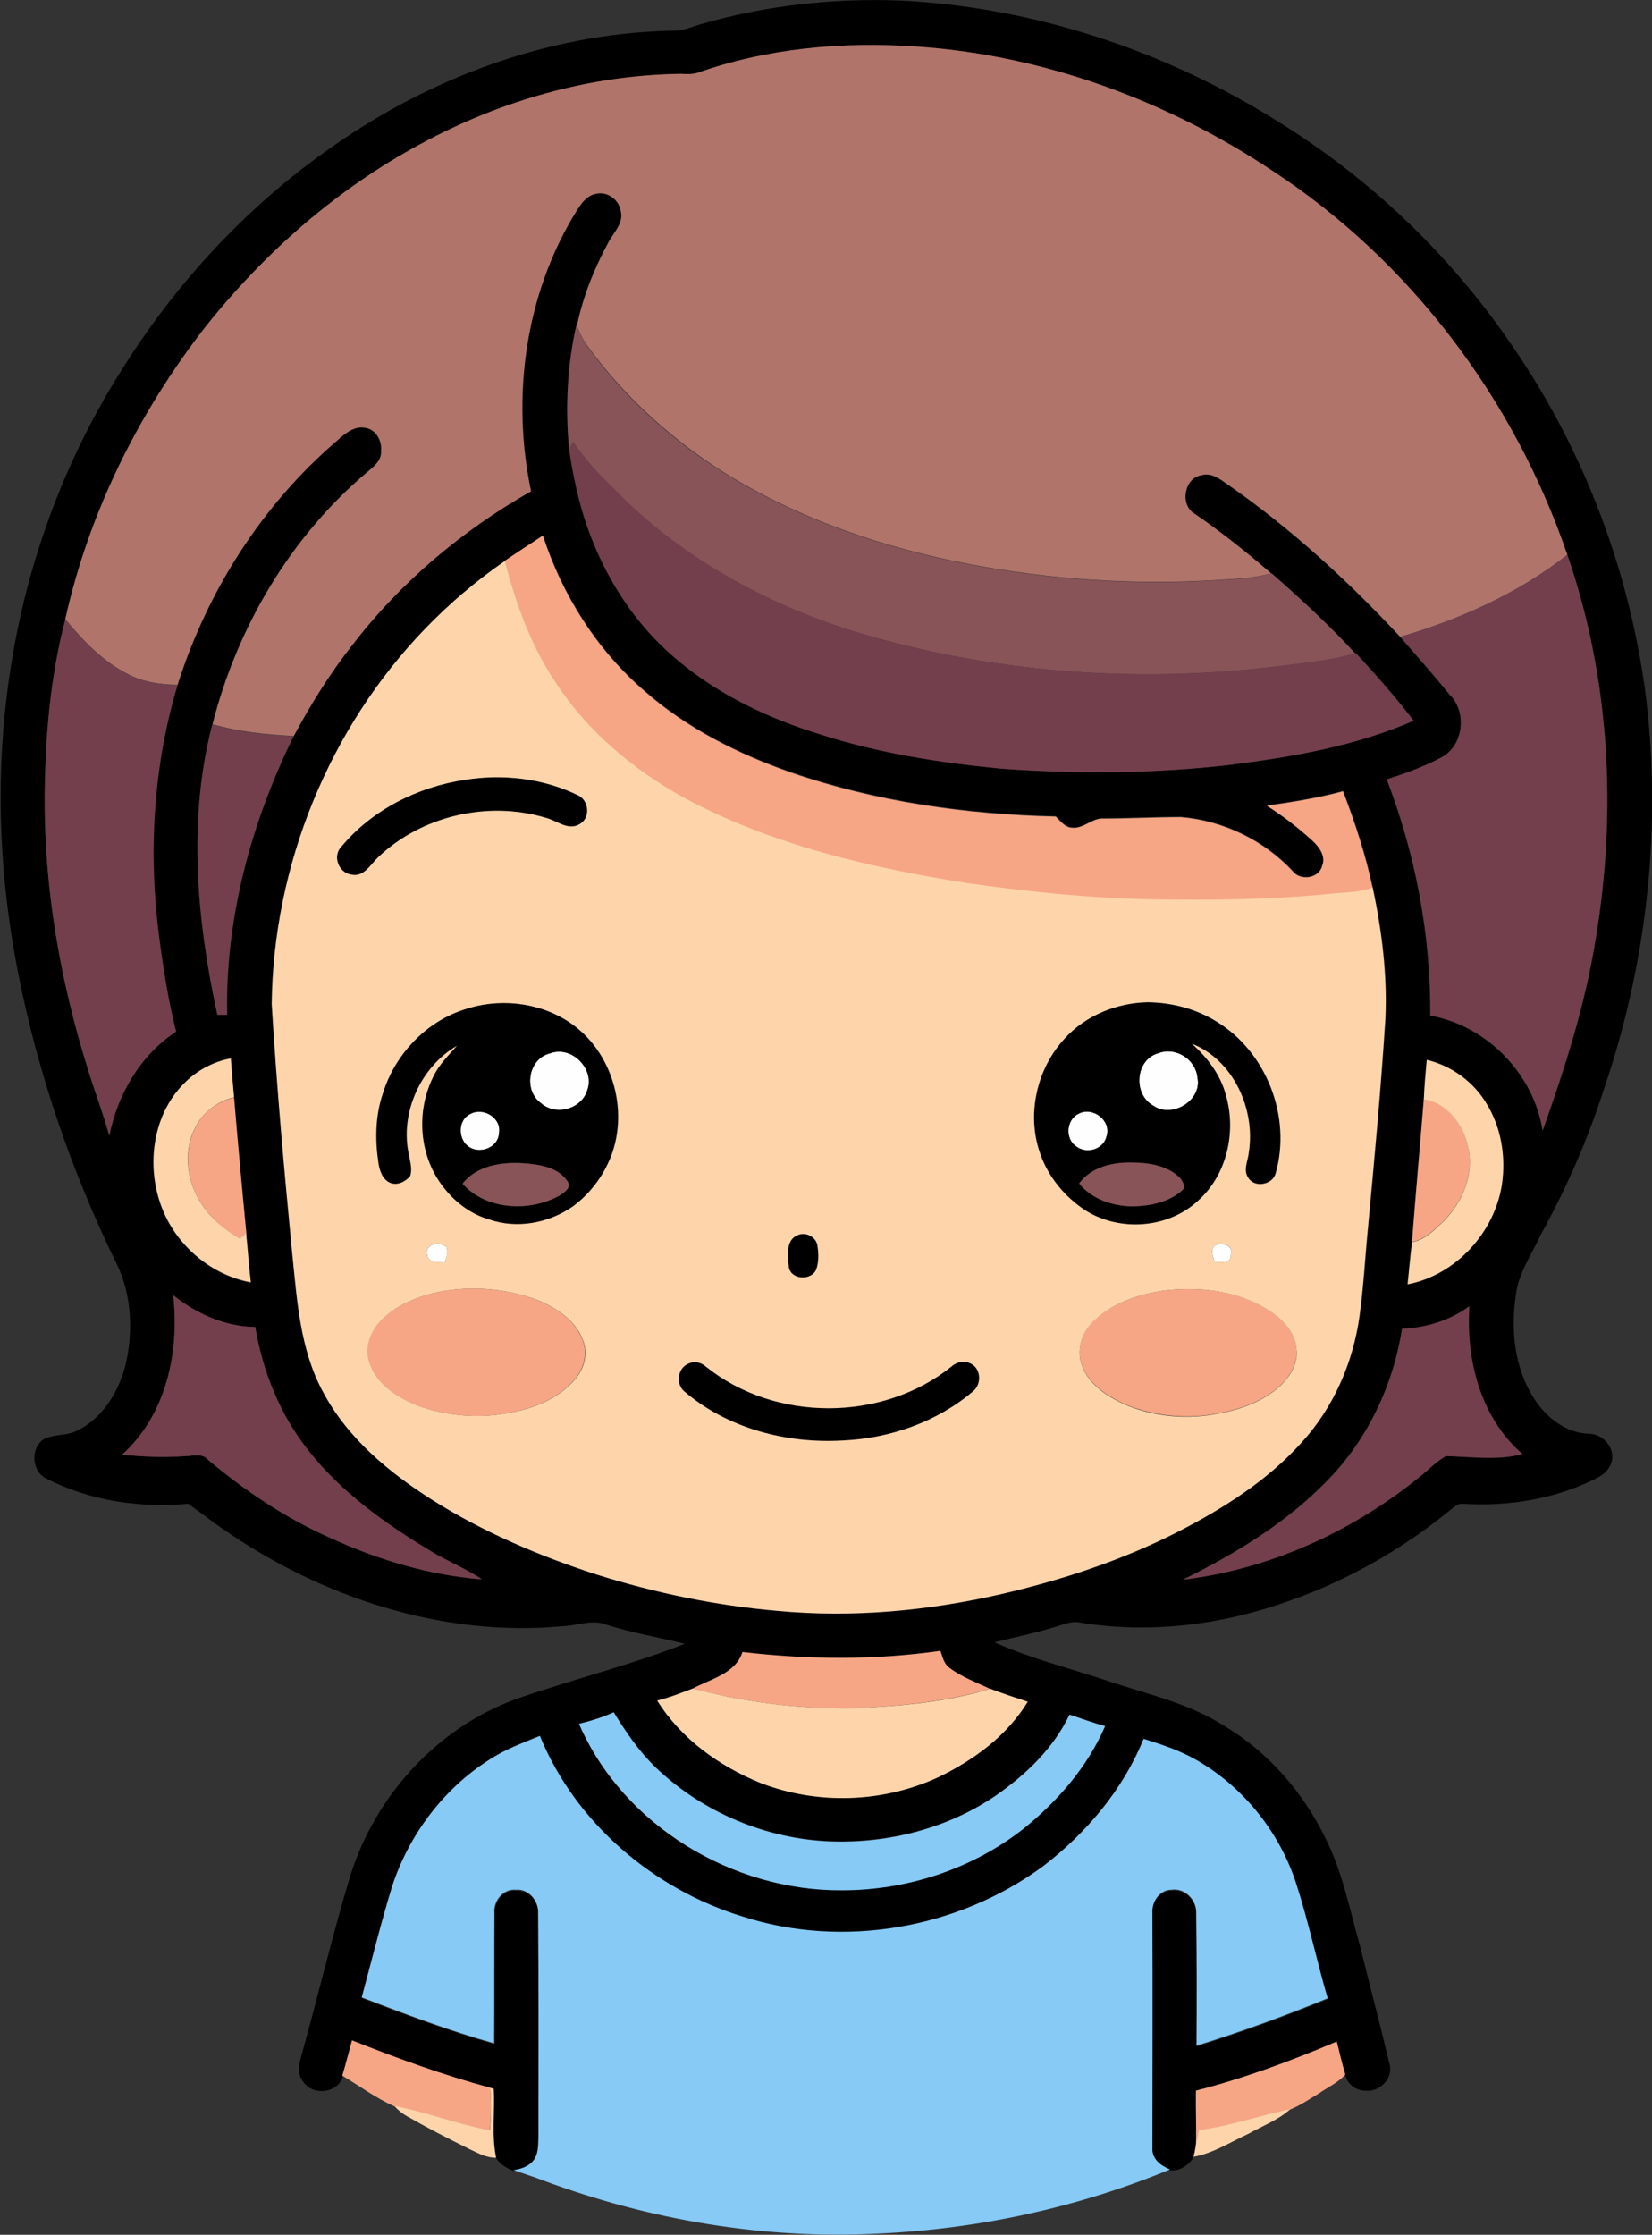 <?xml version="1.0" encoding="iso-8859-1"?>
<!-- Generator: Adobe Illustrator 19.2.0, SVG Export Plug-In . SVG Version: 6.00 Build 0)  -->
<svg version="1.1" id="Layer_1" xmlns="http://www.w3.org/2000/svg" xmlns:xlink="http://www.w3.org/1999/xlink" x="0px" y="0px"
	 viewBox="0 0 561.8 759.7" enable-background="new 0 0 561.8 759.7" xml:space="preserve">
<rect x="0" y="0" width="561.8" height="759.7" fill="#333333" stroke="none"/>
<path fill="#FEFEFE" d="M187,358.1c7.3-2.8,15.4,5.2,12.8,12.5c-1.9,6.5-10.8,8.9-15.8,4.4C177.9,370.6,179.6,359.9,187,358.1z"/>
<path fill="#FEFEFE" d="M394,358c5.8-2.3,12.6,2.1,13.2,8.2c1.8,7.9-8.8,14.2-15.1,9.6C385.2,371.9,386.1,360.1,394,358z"/>
<path fill="#FEFEFE" d="M159.9,378.7c4.5-2.5,10.8,1.4,9.8,6.6c-0.3,5-6.9,7.3-10.6,4.3C155.7,387,155.8,380.7,159.9,378.7z"/>
<path fill="#FEFEFE" d="M366.8,378.6c4.9-2.6,11.3,2.4,9.5,7.8c-1,4.5-6.8,6.1-10.3,3.4C362.1,387.1,362.6,380.6,366.8,378.6z"/>
<path fill="#FEFEFE" d="M145.2,426.3c-0.6-3.6,4.8-4.5,6.7-2.2c0.6,1.7-0.2,3.4-0.6,5.1C149,429.1,145.6,429.5,145.2,426.3z"/>
<path fill="#FEFEFE" d="M412.8,423.7c2.1-1.7,6.8-0.6,5.8,2.7c0.2,3.3-3.4,2.7-5.6,2.6C412.7,427.3,411.6,425.3,412.8,423.7z"/>
<g>
	<g>
		<path d="M238.4,8.2c22.1-6.4,45.2-8.9,68.1-8c45.3,2.3,89.7,17,128.1,41.1c30.7,19,57.5,44.3,78.1,74
			c24.8,35.2,40.8,76.4,46.7,119c6,45.5,0.9,92.4-13.9,135.8c-5.5,17.2-12.8,33.8-21.5,49.6c-3.1,6.7-7.6,13-8.5,20.5
			c-1.8,11.9-0.5,24.8,6.1,35.1c4.1,6.5,11,12,19,12.1c4.1,0.2,7.7,3.7,7.7,7.9c0,2.8-1.9,5.2-4.2,6.6c-14.3,7.6-30.7,10.3-46.7,9.3
			c-1.5-0.2-2.7,1-3.8,1.8C477.3,526.4,458.8,537,439,544c-22.8,8.3-47.6,11.5-71.6,7.6c-3.1-0.7-6.1,0.8-9,1.6
			c-6.6,2-13.5,3.4-20.2,5.1c12.3,5.5,25.5,8.8,38.2,13c13.5,4.6,27.8,7.6,39.9,15.4c15,8.9,26.9,22.6,34.5,38.3
			c5.8,11.5,8.2,24.2,11.7,36.5c3.3,13.4,6.8,26.6,10,40c1.5,4.8-3.2,9.8-8.1,9.2c-3.2,0.1-6.2-2.2-6.9-5.3
			c-1.1-3.7-1.9-7.5-2.9-11.2c-15.6,6.6-31.5,12.6-47.9,16.7c-0.1,6.3,0.2,12.6-0.1,19c-0.2,1.2-0.4,2.4-0.7,3.5
			c-1.7,2.7-4.7,4.7-8,4.4c-3-1.3-6.2-3.6-6-7.2c0.1-26.7,0.1-53.3,0-80c-0.3-3.8,2.5-7.9,6.5-7.9c4.6-0.7,8.6,3.5,8.4,8
			c0.2,15,0.2,30,0.1,45c15.1-4.7,30-10.1,44.6-16.1c-3.8-13.1-6.6-26.4-10.8-39.3c-5.8-17.4-18-32.8-34-41.8
			c-5.6-3.2-11.7-5.2-17.8-7.1c-7,17.4-19.5,32.2-34.3,43.4c-28.8,21.2-67.9,28.1-102.1,17c-30.3-9.3-56.9-31.8-68.9-61.4
			c-5.9,2.4-11.8,4.6-17.2,8.1c-15.7,9.9-27.4,25.6-32.9,43.2c-3.9,12.4-6.9,25.1-10.3,37.6c14.8,5.7,29.7,11.3,45,15.6
			c0.1-14.8,0-29.5,0.1-44.3c-0.4-4.2,3-8.3,7.3-7.9c4.4-0.3,7.8,3.8,7.6,8c0.1,25.3,0.1,50.6,0.1,75.9c-0.1,2.9,0.1,6.3-2.1,8.6
			c-1.6,1.8-4.1,2.5-6.4,2.8c-2.4-0.8-4.6-2.2-6-4.2c-1.6-7.7-0.4-15.6-0.8-23.4c-0.3-0.1-0.9-0.3-1.2-0.4c-16-4.3-31.6-10-47-16.1
			c-1.1,4-2.1,8-3.2,12c-1.6,5.6-10,6.7-13.3,2c-2.1-2.3-1.8-5.6-1-8.4c5.8-20.6,10.7-41.6,16.9-62.1c8.5-27,29.5-50.1,56.3-59.8
			c19-6.7,38.6-11.4,57.4-18.8c-8.9-2.2-18-3.7-26.7-6.5c-4.8-1.9-9.8,0.3-14.6,0.5c-41.1,3.9-82.4-9.8-115.9-33.1
			c-4-2.7-7.8-5.8-11.7-8.5c-16.4,1.5-33.4-1-48.1-8.5c-5.3-2.4-5.7-10.9-0.6-13.7c3.5-1.5,7.6-0.9,11-2.7
			c9-4.4,14.4-13.8,16.6-23.2c2.4-11.1,1.8-23.3-3.3-33.6c-15.2-31.1-26.5-64.1-33.3-98c-6.2-31.2-7.9-63.4-4-94.9
			C7,197.5,20,159.8,40.8,126.7C60,95.6,85.6,68.3,116,47.8c33.6-22.9,73.7-37,114.6-37.4C233.2,10.1,235.8,8.9,238.4,8.2z
			 M237.1,24.8c-1.8,0.5-3.7,0.4-5.5,0.4c-30.9,0.3-61.4,9.1-88.5,23.8c-28.6,15.3-53.4,37.1-73.4,62.4
			c-22.6,29.1-39.5,63-47.5,99.2c-5.1,19.5-6.8,39.7-7,59.8c-0.2,31.5,5.3,62.9,14.6,92.9c2.3,7.6,5.2,15,7.3,22.7
			c2.8-14.1,10.6-27.4,22.7-35.4c-2.6-10.6-4.3-21.5-5.8-32.4c-3.7-28.5-2-57.8,6.3-85.4c10-31.8,28.6-61,54-82.8
			c2.8-2.5,6.1-5.5,10.2-4.5c3.5,0.7,5.4,4.5,5,7.8c0.3,3.3-2.5,5.4-4.7,7.2c-26.1,22-44.2,52.7-52.6,85.7
			c-8.4,32.4-5.3,66.4,1.8,98.7c1.1,0,2.2,0,3.3,0c-0.7-32.9,8.2-65.4,22.6-94.7c5.8-10.8,12.3-21.3,19.9-30.9
			c16.4-21.4,37.5-39.1,60.8-52.3c-6.8-32.1-2-67.1,15.4-95.2c1.5-2.5,3.4-5.3,6.6-5.9c3.9-1.1,7.9,1.9,8.5,5.8
			c1.1,4.3-2.6,7.5-4.3,10.9c-4.8,8.8-8.6,18.3-10.6,28.2l-0.1-0.4c-3.1,13.8-3.8,28.1-2.5,42.1c1.3,9,3.3,18,6.2,26.6
			c6.1,17.4,16.4,33.5,30.7,45.3c14.1,11.9,31.1,19.9,48.7,25.3c19.9,6.3,40.7,9.6,61.4,11.6c25.9,1.8,52,1.7,77.8-1.3
			c21.2-2.7,42.6-6.4,62.4-15c-6.1-8-12.7-15.6-19.6-22.9l-0.2,0.1c-8.9-9.7-18.6-18.7-28.5-27.3l-0.2,0.1
			c-8.4-7.2-17-14.1-26.1-20.3c-5-3-3.5-12.2,2.4-13.1c3.6-1.1,6.6,1.6,9.4,3.5c21.3,14.9,40.5,32.5,58.2,51.5
			c5.6,6.4,11.3,12.9,16.7,19.5c6,5.8,4.9,17.1-2.4,21.3c-6,3.1-12.4,5.5-18.9,7.6c9.8,25.5,15,52.9,14.8,80.3
			c19.2,3.4,35.2,19.8,38.2,39.1c7.6-21.1,14.5-42.7,18-64.9c7.3-43.5,4.9-89-9.6-130.8c-18-52.8-53.4-99.9-100.2-130.5
			c-36-24-78-39.5-121.3-42.3C286.4,14.1,260.8,16.4,237.1,24.8z M171.7,190.6l0,0.1c-9.7,6.7-18.7,14.4-27,22.9
			c-32.8,33.9-51.8,80.6-52.2,127.8c1.8,28,4.3,56,6.9,84c1.6,16.2,2.5,33.1,10.5,47.7c8.3,15.8,22.3,27.5,37.2,36.8
			c17.3,10.9,36.2,19,55.7,25.3c20,6.3,40.8,10.6,61.7,12.4c25.5,2.4,51.2,0,76.1-5.7c20.7-4.8,41.1-11.5,60.1-21.2
			c15.4-7.9,30.3-17.3,42-30.3c10.8-11.8,17.5-27.1,19.7-42.9c1.4-10,2-20.1,2.9-30.2c2.2-23.6,4.4-47.1,5.9-70.8
			c0.8-15-1.2-30.1-4.3-44.8c-2.4-11.2-6-22.2-10.1-32.9c-8.5,2.3-17.2,3.7-25.9,4.9c5.5,3.5,10.6,7.5,15.5,11.9
			c2.3,2.1,4.7,5.3,3.3,8.6c-1,4.2-7.3,5.2-9.9,1.9c-9.8-10.6-23.8-17.3-38.1-18.5c-8.7,0-17.4,0.4-26.1,0.5c-4.1-0.3-7,3.6-11,3.1
			c-2.4-0.1-3.9-2.3-5.5-3.8c-30.4-0.7-60.9-5-89.8-14.9c-18.2-6.3-35.7-15.1-50.2-27.9c-16.1-13.9-27.9-32.5-34.4-52.7
			C180.3,184.9,175.9,187.7,171.7,190.6z M62.5,368.4c-11.1,11.1-12.9,29-7.1,43.2c5.1,12.4,16.7,22,29.9,24.5
			c-0.7-5.5-1-11.1-1.6-16.6c-1.4-15.4-2.9-30.9-4.2-46.3c-0.3-4.4-0.8-8.8-1.1-13.2C72.5,361,66.8,364,62.5,368.4z M485.2,360.3
			c-0.4,4.4-0.8,8.8-1,13.3c-1.2,16.2-2.8,32.4-4.1,48.6c-0.6,4.8-0.9,9.5-1.5,14.3c16.5-3.1,29.7-17.7,32.1-34.2
			c1.4-9.3-0.2-19.1-5.2-27.1C501.2,367.8,493.6,362.3,485.2,360.3z M58.9,440.3c2.2,19.3-2.4,40.8-17.4,54.2
			c7.3,0.7,14.6,1,21.9,0.5c2.5-0.1,5.4-1,7.3,1.2c12.6,10.6,26.4,19.8,41.4,26.5c16.3,7.5,33.9,12.8,51.8,14.2
			c-5.5-3.8-11.8-6.2-17.4-9.6c-15.5-9.3-30.5-20-41.7-34.3c-9.6-12.1-15.4-26.7-18-41.9C76.6,451,66.8,446.7,58.9,440.3z
			 M476.8,451.7c-3,19.2-11.7,37.6-25.4,51.5c-13.9,14.4-31.3,25-49.2,33.8c29.6-3.5,57.7-16.4,80.7-35.2c2.9-2.3,5.4-5,8.6-6.8
			c8.7,0.1,17.6,1.5,26.1-0.7c-14.3-12.3-19.3-32-18.1-50.2C493,448.9,484.9,451.4,476.8,451.7z M252.5,561.6
			c-2.4,7.3-10.8,9.1-16.8,12.4l-0.1,0c-4,1.5-7.9,3.1-12.1,4.1c8.1,13,21.1,22.3,35.1,28c19.4,7.5,41.7,6.7,60.6-2
			c12-5.7,23.3-14,30.3-25.6c-4.3-1.4-8.5-2.8-12.7-4.4l-0.1,0c-4.6-2.2-9.6-4-13.7-7.1c-1.9-1.3-2.4-3.7-3.1-5.8
			C297.6,564.4,274.9,564.2,252.5,561.6z M196.9,586c15,34.6,52.3,56.9,89.6,56.5c22,0,44.1-7.2,61.5-20.8
			c11.7-9.4,21.9-21.1,27.9-35c-4.1-1.1-8.1-2.5-12.1-3.9c-5.4,11.5-14.9,20.5-25.2,27.6c-16.3,11.1-36.4,16.1-56,15.5
			c-22-0.8-43.6-9.9-59.5-25.1c-5.7-5.5-10.2-12-14.3-18.8C204.9,583.8,200.9,585.1,196.9,586z"/>
	</g>
	<path d="M158.1,265.1c12.9-2.1,26.6-0.5,38.4,5.3c3.8,1.6,4.4,7.6,0.7,9.8c-3.8,2.5-7.8-1.2-11.6-2.1c-19.6-5.9-42.3-0.7-57.1,13.5
		c-2.6,2.4-4.8,6.8-9.1,5.8c-4.2-0.6-6.4-6.2-3.4-9.4C126.5,275.3,142,267.5,158.1,265.1z"/>
	<g>
		<path d="M362.1,353c7.1-7.9,17.8-12.1,28.3-12.3c8.1,0.1,16.3,2.2,23.3,6.5c17.1,10.3,25.7,32.6,20.2,51.7c-1.1,3.9-7.2,5-9.3,1.5
			c-2-2.7,0-6,0.2-8.9c2.2-14.5-5.4-31.1-19.4-36.7c5.3,4.7,9.8,10.6,11.6,17.5c3.6,12.5,0.4,27.2-9.5,35.9
			c-10.2,9.4-26.5,10.6-38.1,3.4c-7.1-4.6-12.9-11.4-15.6-19.5C349,378.8,352.6,363.2,362.1,353z M394,358
			c-7.9,2.1-8.8,13.9-1.9,17.8c6.4,4.6,16.9-1.7,15.1-9.6C406.6,360.1,399.8,355.8,394,358z M366.8,378.6c-4.2,2-4.7,8.6-0.8,11.1
			c3.5,2.7,9.2,1.1,10.3-3.4C378.1,381,371.6,376,366.8,378.6z M367,402.3c4.4,5.5,11.8,7.8,18.6,7.8c5.8-0.2,12-1.4,16.4-5.4
			c1.5-1.1,0.3-3-0.5-4.1c-4.3-4.5-11-5.4-16.9-5.4C378.1,395.1,370.9,396.9,367,402.3z"/>
	</g>
	<g>
		<path d="M157.5,343.3c11.8-4.2,25.5-2.9,35.9,4.2c14.6,9.5,20.5,29.6,14.3,45.7c-2.6,6.8-7.2,12.8-13.1,17.1
			c-8.1,5.6-18.8,7.6-28.2,4.4c-7.4-2.1-13.5-7.3-17.6-13.7c-6.5-10.4-7-24.1-1.5-35c1.9-4,5.1-7.2,8-10.4
			c-12.4,7.3-19.5,23-16.3,37.1c0.4,2.3,1.2,4.8,0.4,7.2c-1.6,1.9-4.3,3.3-6.8,2.3c-2.6-1.1-3.6-4.1-4-6.7c-1.2-7.9-1-16.1,1.5-23.7
			C134.2,358.8,144.5,347.7,157.5,343.3z M187,358.1c-7.4,1.8-9.1,12.6-3.1,16.9c5.1,4.5,13.9,2,15.8-4.4
			C202.4,363.3,194.2,355.2,187,358.1z M159.9,378.7c-4.2,1.9-4.2,8.3-0.8,10.9c3.7,3,10.3,0.7,10.6-4.3
			C170.7,380.1,164.4,376.2,159.9,378.7z M157.3,402.4c8,8.9,22.3,9.7,32.4,4.3c1.9-1.1,5-3,3-5.4c-3.4-4.8-9.9-5.5-15.3-5.9
			C170.3,395,162,396.3,157.3,402.4z"/>
	</g>
	<path d="M271,420c2.8-1.5,6.5,0.4,7,3.5c0.4,2.6,0.5,5.4-0.4,8c-1.7,4.1-9.1,3.5-9.4-1.2C267.9,426.9,267.2,421.7,271,420z"/>
	<path d="M233.8,463.7c2.1-1.1,4.7-0.6,6.4,0.9c23.4,18.9,60,18.8,83.5-0.1c2-1.8,5.1-2.1,7.3-0.5c2.8,2.1,2.7,6.7,0.1,8.9
		c-12.4,10.5-28.4,16.1-44.5,16.8c-19.1,1.1-39-4.1-53.7-16.6C229.8,470.7,230.3,465.3,233.8,463.7z"/>
</g>
<g>
	<path fill="#B0746A" d="M237.1,24.8c23.7-8.4,49.3-10.7,74.4-9c43.3,2.9,85.3,18.3,121.3,42.3c46.8,30.6,82.2,77.7,100.2,130.5
		c-16.8,13.2-36.5,21.9-56.8,27.9c-17.7-19-36.9-36.6-58.2-51.5c-2.8-1.9-5.8-4.5-9.4-3.5c-5.9,0.9-7.5,10.1-2.4,13.1
		c9.1,6.2,17.7,13.1,26.1,20.3c-6.7,1.9-13.8,1.9-20.7,2.4c-27.3,1.5-54.8-0.4-81.7-5.5c-29.6-5.6-58.7-15.5-84.3-31.6
		c-17.6-11.2-33.3-25.5-45.6-42.3c-1.6-2.2-2.9-4.6-3.8-7.1c2-9.8,5.8-19.3,10.6-28.2c1.8-3.5,5.4-6.7,4.3-10.9
		c-0.6-3.8-4.6-6.8-8.5-5.8c-3.2,0.6-5,3.4-6.6,5.9c-17.4,28.1-22.2,63.1-15.4,95.2c-23.4,13.3-44.4,30.9-60.8,52.3
		c-7.6,9.6-14.1,20.1-19.9,30.9c-9.3-0.5-18.6-1.4-27.6-4c8.4-33,26.5-63.7,52.6-85.7c2.2-1.9,5-4,4.7-7.2c0.4-3.3-1.6-7.1-5-7.8
		c-4.1-1-7.4,2-10.2,4.5c-25.4,21.8-43.9,51-54,82.8c-5.8-0.1-11.6-0.9-16.8-3.6c-8.6-4.3-15.3-11.4-21.4-18.7
		c8-36.1,24.8-70,47.5-99.2c20.1-25.3,44.9-47.1,73.4-62.4c27.1-14.7,57.6-23.4,88.5-23.8C233.4,25.2,235.3,25.3,237.1,24.8z"/>
</g>
<g>
	<path fill="#885458" d="M196,110.5l0.1,0.4c1,2.5,2.3,4.9,3.8,7.1c12.3,16.9,28,31.2,45.6,42.3c25.6,16.1,54.7,26,84.3,31.6
		c26.9,5.1,54.4,7,81.7,5.5c6.9-0.5,14-0.5,20.7-2.4l0.2-0.1c9.9,8.7,19.6,17.6,28.5,27.3c-9.2,2.4-18.7,3.4-28.1,4.5
		c-47.5,5.6-96.1,1.9-141.9-11.9c-30.9-9.6-60.2-25.7-82.7-49.2c-4.9-4.6-9.4-9.7-13.2-15.2c-0.4,0.5-1.1,1.6-1.5,2.1
		C192.2,138.5,192.9,124.3,196,110.5z"/>
	<path fill="#885458" d="M157.3,402.4c4.6-6,13-7.4,20.2-7c5.4,0.4,11.9,1.1,15.3,5.9c2,2.4-1.1,4.3-3,5.4
		C179.6,412,165.3,411.3,157.3,402.4z"/>
	<path fill="#885458" d="M367,402.3c3.9-5.4,11.1-7.2,17.5-7.1c5.9,0,12.6,0.9,16.9,5.4c0.8,1.1,2,3,0.5,4.1
		c-4.4,4-10.6,5.2-16.4,5.4C378.7,410.1,371.3,407.8,367,402.3z"/>
</g>
<g>
	<path fill="#733F4D" d="M195,150.4c3.8,5.6,8.3,10.6,13.2,15.2c22.5,23.4,51.9,39.6,82.7,49.2c45.8,13.8,94.5,17.5,141.9,11.9
		c9.4-1.2,18.9-2.1,28.1-4.5l0.2-0.1c6.8,7.4,13.4,14.9,19.6,22.9c-19.7,8.6-41.1,12.3-62.4,15c-25.8,3-51.9,3.2-77.8,1.3
		c-20.8-2-41.5-5.2-61.4-11.6c-17.6-5.4-34.6-13.4-48.7-25.3c-14.3-11.8-24.6-27.9-30.7-45.3c-3-8.6-4.9-17.6-6.2-26.6
		C193.8,152.1,194.6,151,195,150.4z"/>
	<path fill="#733F4D" d="M476.2,216.5c20.3-6,40-14.7,56.8-27.9c14.5,41.8,16.9,87.3,9.6,130.8c-3.6,22.2-10.5,43.7-18,64.9
		c-3-19.3-19-35.7-38.2-39.1c0.2-27.4-5-54.8-14.8-80.3c6.5-2,12.9-4.4,18.9-7.6c7.3-4.2,8.5-15.5,2.4-21.3
		C487.5,229.3,481.8,222.9,476.2,216.5z"/>
	<path fill="#733F4D" d="M15.2,270.4c0.2-20.1,1.9-40.3,7-59.8c6.1,7.3,12.8,14.4,21.4,18.7c5.2,2.6,11,3.5,16.8,3.6
		c-8.3,27.6-10,56.9-6.3,85.4c1.4,10.9,3.1,21.7,5.8,32.4c-12.2,8-19.9,21.3-22.7,35.4c-2.1-7.7-5-15.1-7.3-22.7
		C20.4,333.3,15,301.9,15.2,270.4z"/>
	<path fill="#733F4D" d="M72.2,246.3c9,2.6,18.3,3.5,27.6,4c-14.4,29.4-23.3,61.9-22.6,94.7c-1.1,0-2.2,0-3.3,0
		C66.9,312.7,63.8,278.7,72.2,246.3z"/>
	<path fill="#733F4D" d="M58.9,440.3c7.9,6.3,17.7,10.7,27.9,10.8c2.5,15.1,8.4,29.8,18,41.9c11.2,14.3,26.3,25,41.7,34.3
		c5.7,3.5,11.9,5.9,17.4,9.6c-18-1.4-35.5-6.7-51.8-14.2c-15.1-6.7-28.8-15.9-41.4-26.5c-1.9-2.2-4.8-1.3-7.3-1.2
		c-7.3,0.5-14.6,0.3-21.9-0.5C56.5,481.1,61.1,459.7,58.9,440.3z"/>
	<path fill="#733F4D" d="M476.8,451.7c8.1-0.3,16.3-2.8,22.9-7.6c-1.2,18.2,3.8,37.9,18.1,50.2c-8.5,2.3-17.4,0.9-26.1,0.7
		c-3.2,1.8-5.8,4.6-8.6,6.8c-23,18.8-51.2,31.6-80.7,35.2c17.9-8.9,35.3-19.4,49.2-33.8C465.1,489.3,473.8,470.9,476.8,451.7z"/>
</g>
<g>
	<path fill="#F6A685" d="M171.7,190.6c4.3-2.9,8.6-5.7,12.9-8.5c6.6,20.2,18.3,38.8,34.4,52.7c14.5,12.8,32.1,21.6,50.2,27.9
		c28.8,9.9,59.4,14.2,89.8,14.9c1.6,1.5,3.1,3.7,5.5,3.8c4,0.5,7-3.5,11-3.1c8.7,0,17.4-0.5,26.1-0.5c14.4,1.2,28.3,7.9,38.1,18.5
		c2.6,3.3,8.9,2.3,9.9-1.9c1.4-3.3-1-6.5-3.3-8.6c-4.8-4.4-10-8.4-15.5-11.9c8.7-1.2,17.4-2.6,25.9-4.9c4.1,10.7,7.7,21.7,10.1,32.9
		c-3.8,1.5-7.9,1.7-12,1.9c-18.7,2-37.5,2.3-56.3,2.2c-23.1,0-46.1-2.3-69-5.5c-33.6-5.3-67.5-13.1-97.6-29.5
		c-16.8-9.4-32-22.1-42.6-38.3c-8.6-12.6-13.9-27.1-17.6-41.8L171.7,190.6z"/>
	<path fill="#F6A685" d="M66.1,384c2.4-5.6,7.6-9.5,13.5-10.9c1.3,15.5,2.7,30.9,4.2,46.3c-0.7,0.6-1.4,1.2-2.1,1.8
		c-4.9-3-9.5-6.5-12.7-11.3C63.7,402.5,62.2,392.3,66.1,384z"/>
	<path fill="#F6A685" d="M484.2,373.6c7.9,1.2,13.4,8.6,15,16c2.3,9.1-1.7,18.8-8.1,25.3c-3.2,3.1-6.5,6.4-10.9,7.3
		C481.4,406,482.9,389.8,484.2,373.6z"/>
	<path fill="#F6A685" d="M151.8,438.7c10.4-1.5,21.2-0.5,31,3.3c6.4,2.6,12.8,6.8,15.3,13.5c1.9,4.6,0.4,10-2.8,13.6
		c-5.5,6.3-13.7,9.7-21.8,11.1c-10.4,2.2-21.4,1.2-31.5-2.3c-6.9-2.8-14-7.3-16.5-14.7c-1.8-5.2,0.3-10.9,4.2-14.6
		C135.7,442.9,143.8,440,151.8,438.7z"/>
	<path fill="#F6A685" d="M395.8,438.7c11.9-1.4,24.8-0.1,35.2,6.3c4.7,3,9.4,7.5,9.9,13.4c0.6,4.9-2.2,9.5-5.6,12.7
		c-5.7,5.2-13.2,7.9-20.7,9.3c-10.6,2.2-22,1.1-32-3c-6-2.8-12.4-6.8-14.7-13.4c-2-5.4,0.1-11.4,4.2-15.2
		C378.5,442.8,387.2,440,395.8,438.7z"/>
	<path fill="#F6A685" d="M252.5,561.6c22.3,2.6,45,2.8,67.3-0.4c0.7,2,1.2,4.5,3.1,5.8c4.1,3.1,9.1,4.9,13.7,7.1
		c-14.9,4.5-30.7,5.9-46.2,6.6c-18.4,0.3-36.9-1.9-54.8-6.7C241.8,570.7,250.1,569,252.5,561.6z"/>
	<path fill="#F6A685" d="M119.7,693.6c15.4,6.1,31,11.8,47,16.1c0.4,4.9,0.4,9.8-0.2,14.6c-11-2.2-21.5-6.2-32.5-8.3
		c-6.2-2.8-11.8-6.9-17.6-10.4C117.6,701.6,118.6,697.6,119.7,693.6z"/>
	<path fill="#F6A685" d="M406.7,710.7c16.4-4.2,32.3-10.1,47.9-16.7c0.9,3.7,1.8,7.5,2.9,11.2c-2.4,2.8-5.9,4.3-8.9,6.4
		c-3.2,1.9-6.3,4.1-9.8,5.5c-10.5,2.1-20.5,6-31.2,7.1c-0.3,1.8-0.6,3.7-0.9,5.5C406.9,723.3,406.6,717,406.7,710.7z"/>
</g>
<g>
	<g>
		<path fill="#FED5AB" d="M144.7,213.6c8.2-8.5,17.3-16.2,27-22.9c3.8,14.7,9,29.2,17.6,41.8c10.6,16.2,25.9,28.9,42.6,38.3
			c30.1,16.4,64,24.2,97.6,29.5c22.9,3.2,45.9,5.5,69,5.5c18.8,0.2,37.6-0.2,56.3-2.2c4-0.3,8.2-0.4,12-1.9
			c3.1,14.7,5,29.7,4.3,44.8c-1.5,23.6-3.7,47.2-5.9,70.8c-1,10-1.5,20.1-2.9,30.2c-2.2,15.8-8.9,31.1-19.7,42.9
			c-11.6,12.9-26.6,22.4-42,30.3c-19,9.7-39.4,16.4-60.1,21.2c-24.9,5.7-50.6,8.1-76.1,5.7c-21-1.8-41.7-6.1-61.7-12.4
			c-19.4-6.3-38.4-14.4-55.7-25.3c-14.8-9.4-28.9-21.1-37.2-36.8c-7.9-14.6-8.8-31.5-10.5-47.7c-2.7-27.9-5.2-55.9-6.9-84
			C92.9,294.2,111.9,247.5,144.7,213.6z M158.1,265.1c-16.1,2.4-31.6,10.2-42.1,22.8c-3,3.2-0.8,8.8,3.4,9.4c4.3,1,6.5-3.3,9.1-5.8
			c14.8-14.2,37.5-19.4,57.1-13.5c3.7,0.9,7.7,4.6,11.6,2.1c3.7-2.1,3.1-8.1-0.7-9.8C184.7,264.6,171,263,158.1,265.1z M362.1,353
			c-9.5,10.2-13.1,25.8-8.4,39.1c2.8,8.1,8.5,14.9,15.6,19.5c11.7,7.2,28,6,38.1-3.4c9.9-8.8,13.1-23.5,9.5-35.9
			c-1.8-6.9-6.3-12.8-11.6-17.5c14.1,5.5,21.6,22.2,19.4,36.7c-0.2,2.9-2.1,6.2-0.2,8.9c2.1,3.5,8.3,2.4,9.3-1.5
			c5.5-19.2-3.1-41.4-20.2-51.7c-7-4.3-15.1-6.4-23.3-6.5C379.9,340.9,369.3,345.1,362.1,353z M157.5,343.3
			c-13,4.3-23.3,15.4-27.3,28.4c-2.6,7.6-2.7,15.8-1.5,23.7c0.4,2.6,1.4,5.6,4,6.7c2.5,1,5.2-0.4,6.8-2.3c0.8-2.4,0-4.8-0.4-7.2
			c-3.2-14.1,3.9-29.9,16.3-37.1c-2.9,3.3-6.1,6.4-8,10.4c-5.5,10.9-5.1,24.6,1.5,35c4.1,6.4,10.2,11.6,17.6,13.7
			c9.4,3.2,20.1,1.2,28.2-4.4c5.9-4.3,10.4-10.3,13.1-17.1c6.2-16.1,0.3-36.1-14.3-45.7C183,340.5,169.2,339.2,157.5,343.3z
			 M271,420c-3.8,1.7-3.1,6.9-2.8,10.3c0.3,4.8,7.7,5.3,9.4,1.2c0.9-2.6,0.8-5.4,0.4-8C277.6,420.4,273.8,418.5,271,420z
			 M145.2,426.3c0.4,3.2,3.8,2.7,6.1,2.9c0.3-1.7,1.1-3.4,0.6-5.1C150,421.8,144.6,422.7,145.2,426.3z M412.8,423.7
			c-1.2,1.6-0.1,3.6,0.2,5.3c2.2,0,5.8,0.7,5.6-2.6C419.6,423,414.9,422,412.8,423.7z M151.8,438.7c-8,1.3-16.1,4.2-22,9.9
			c-3.8,3.7-6,9.4-4.2,14.6c2.4,7.4,9.6,11.9,16.5,14.7c10,3.5,21,4.5,31.5,2.3c8.1-1.4,16.3-4.8,21.8-11.1c3.3-3.7,4.7-9,2.8-13.6
			c-2.5-6.7-9-10.9-15.3-13.5C173,438.2,162.2,437.2,151.8,438.7z M395.8,438.7c-8.6,1.3-17.3,4.1-23.7,10.2
			c-4.1,3.8-6.2,9.8-4.2,15.2c2.3,6.6,8.6,10.6,14.7,13.4c10,4.2,21.3,5.2,32,3c7.5-1.4,15-4.1,20.7-9.3c3.4-3.2,6.3-7.8,5.6-12.7
			c-0.5-5.9-5.1-10.4-9.9-13.4C420.5,438.6,407.7,437.3,395.8,438.7z M233.8,463.7c-3.5,1.7-4,7-1,9.4
			c14.7,12.5,34.6,17.7,53.7,16.6c16.1-0.7,32.2-6.3,44.5-16.8c2.6-2.2,2.7-6.8-0.1-8.9c-2.2-1.6-5.3-1.3-7.3,0.5
			c-23.4,18.9-60,19-83.5,0.1C238.4,463,235.9,462.6,233.8,463.7z"/>
	</g>
	<path fill="#FED5AB" d="M62.5,368.4c4.3-4.4,9.9-7.5,16-8.6c0.3,4.4,0.7,8.8,1.1,13.2c-5.8,1.4-11.1,5.4-13.5,10.9
		c-4,8.3-2.4,18.5,2.8,25.9c3.2,4.8,7.8,8.3,12.7,11.3c0.7-0.6,1.4-1.2,2.1-1.8c0.6,5.5,0.9,11.1,1.6,16.6
		c-13.2-2.4-24.8-12.1-29.9-24.5C49.6,397.4,51.5,379.5,62.5,368.4z"/>
	<path fill="#FED5AB" d="M485.2,360.3c8.4,2,16,7.5,20.4,15c4.9,8,6.5,17.8,5.2,27.1c-2.4,16.4-15.6,31-32.1,34.2
		c0.5-4.8,0.9-9.6,1.5-14.3c4.5-0.9,7.8-4.3,10.9-7.3c6.4-6.5,10.4-16.2,8.1-25.3c-1.6-7.4-7.1-14.8-15-16
		C484.4,369.2,484.8,364.7,485.2,360.3z"/>
	<path fill="#FED5AB" d="M223.5,578.1c4.2-1,8.1-2.6,12.1-4.1l0.1,0c17.8,4.8,36.3,7,54.8,6.7c15.5-0.7,31.3-2,46.2-6.6l0.1,0
		c4.2,1.6,8.4,3,12.7,4.4c-7,11.5-18.3,19.8-30.3,25.6c-18.9,8.8-41.2,9.5-60.6,2C244.6,600.4,231.6,591.1,223.5,578.1z"/>
	<path fill="#FED5AB" d="M166.7,709.7c0.3,0.1,0.9,0.3,1.2,0.4c0.4,7.8-0.8,15.7,0.8,23.4c-3.2,0.1-6-1.5-8.8-2.8
		c-7.3-3.6-14.5-7.3-21.5-11.3c-1.6-0.9-3.1-2.1-4.3-3.5c11,2.1,21.5,6.2,32.5,8.3C167.1,719.4,167.1,714.6,166.7,709.7z"/>
	<path fill="#FED5AB" d="M407.6,724.1c10.6-1.2,20.7-5,31.2-7.1c-4.1,3.7-9.5,5.7-14.3,8.4c-6.1,2.8-11.9,6.6-18.6,7.8
		c0.3-1.2,0.5-2.4,0.7-3.5C407,727.8,407.3,726,407.6,724.1z"/>
</g>
<g>
	<path fill="#86CAF5" d="M196.9,586c4.1-1,8-2.2,11.8-3.9c4.1,6.7,8.6,13.3,14.3,18.8c15.9,15.2,37.5,24.3,59.5,25.1
		c19.6,0.7,39.7-4.4,56-15.5c10.3-7.1,19.8-16.2,25.2-27.6c4,1.3,8,2.8,12.1,3.9c-6,13.9-16.2,25.6-27.9,35
		c-17.4,13.6-39.5,20.8-61.5,20.8C249.2,642.9,211.9,620.6,196.9,586z"/>
	<path fill="#86CAF5" d="M166.4,598.2c5.3-3.5,11.3-5.7,17.2-8.1c12.1,29.6,38.6,52.1,68.9,61.4c34.1,11,73.2,4.2,102.1-17
		c14.8-11.3,27.3-26.1,34.3-43.4c6.1,1.9,12.2,3.9,17.8,7.1c16,9.1,28.3,24.4,34,41.8c4.2,12.9,7,26.3,10.8,39.3
		c-14.6,6-29.5,11.4-44.6,16.1c0.1-15,0.1-30-0.1-45c0.2-4.5-3.8-8.7-8.4-8c-4.1,0-6.8,4.1-6.5,7.9c0.1,26.7,0,53.3,0,80
		c-0.2,3.7,3,6,6,7.2c-31.5,13-65.3,20.3-99.4,21.8c-38.7,2-77.6-4.6-113.9-18.1c-3.3-1.3-6.7-2.3-10-3.5c2.3-0.3,4.7-1,6.4-2.8
		c2.2-2.3,2-5.7,2.1-8.6c0-25.3,0.1-50.6-0.1-75.9c0.2-4.2-3.2-8.4-7.6-8c-4.3-0.4-7.7,3.8-7.3,7.9c-0.1,14.8,0,29.5-0.1,44.3
		c-15.3-4.3-30.1-9.9-45-15.6c3.4-12.5,6.5-25.2,10.3-37.6C139,623.8,150.8,608.1,166.4,598.2z"/>
</g>
</svg>
